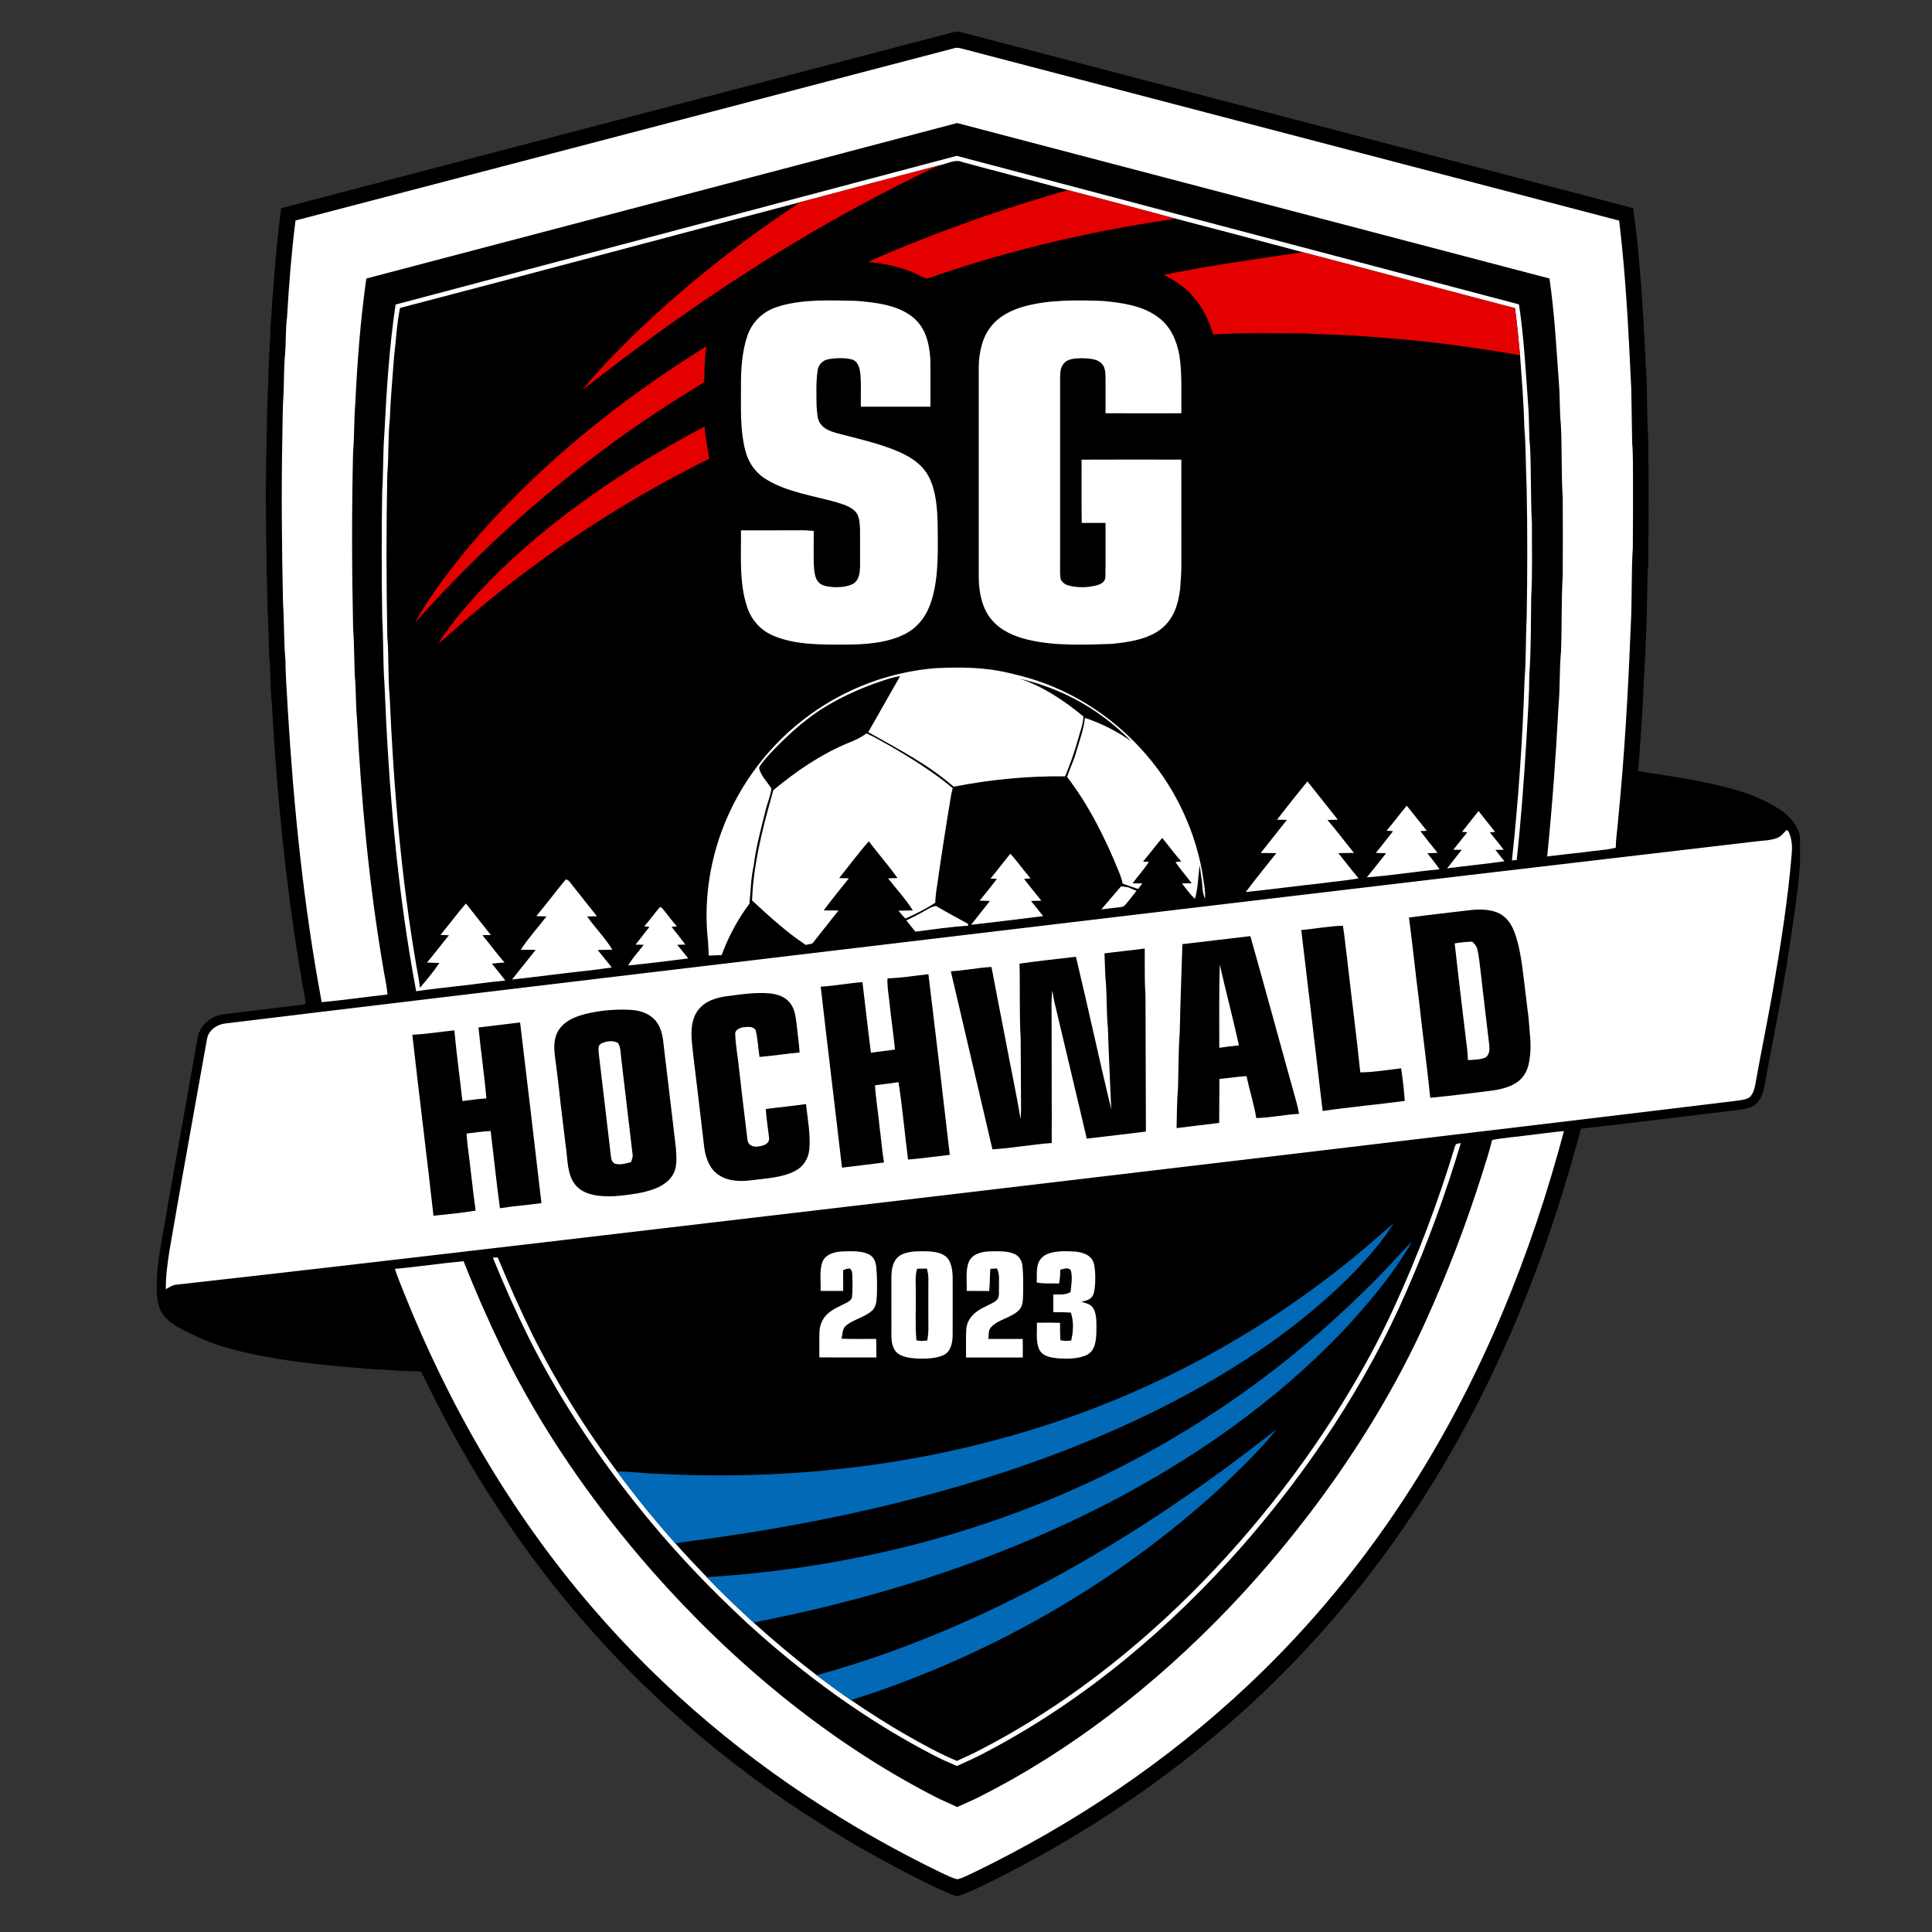 <?xml version="1.0" encoding="utf-8"?>
<!-- Generator: Adobe Illustrator 27.8.0, SVG Export Plug-In . SVG Version: 6.00 Build 0)  -->
<svg version="1.1" id="Ebene_1" xmlns="http://www.w3.org/2000/svg" xmlns:xlink="http://www.w3.org/1999/xlink" x="0px" y="0px"
	 viewBox="0 0 1000 1000" enable-background="new 0 0 1000 1000" xml:space="preserve">
<rect x="0" y="0" width="1000" height="1000" fill="#333333" stroke="none"/>
<path d="M495.42,16.32c2.09,0.23,4.18,0.9,6.21,1.42c114.52,30.05,229.26,59.91,343.73,90.02c3.89,28.27,5.27,56.94,6.72,85.41
	c0.62,11.2,0.23,22.45,1.04,33.64c0.25,21.54,0.22,43.08,0.02,64.61c-0.07,3.26-0.5,6.48-0.47,9.74
	c-0.12,16.56-0.73,33.03-1.73,49.56c-0.57,16.15-1.89,32.28-2.99,48.4c17.9,2.87,35.4,5.12,52.87,10.47
	c6.93,2.05,13.44,5.14,19.61,8.88c5.28,3.23,10.38,8.66,11.26,15.01v13.51c-1.23,17.24-4.26,34.45-6.73,51.55
	c-3.23,19.55-7.07,38.94-10.75,58.41c-1.02,4.91-1.04,9.54-4.45,13.55c-2.72,3.56-7.61,3.45-11.62,4.21
	c-26.62,3.09-53.23,6.59-79.87,9.49c-11.67,44.28-26.81,87.34-46.73,128.61c-22.9,47.63-51.86,92.06-87.06,131.51
	C638.21,896.46,582,938.56,520.04,970.31c-7.98,4.02-16.15,8.36-24.6,11.3c-4.22-1.42-8.28-3.44-12.36-5.23
	c-52.84-25.69-102.3-58.87-144.91-99.42c-48.79-46.06-88.11-101.13-117.41-161.4c-0.94-1.93-1.9-3.84-2.95-5.72
	c-6.64-0.05-13.21-0.4-19.83-0.97c-6.56-0.03-13-0.99-19.53-1.36c-19.37-1.81-39.46-4.11-58.28-9.14
	c-6.88-1.85-13.59-4.13-19.95-7.37c-5.57-2.79-11.7-5.13-15.59-10.25c-2.88-3.77-3.25-7.98-3.49-12.56v-5.73
	c0.35-7.84,1.7-15.49,3.05-23.2c5.87-34.15,12.18-68.22,18.16-102.33c1.06-6.3,7.05-11.19,13.22-11.94
	c13.82-1.71,27.71-3.31,41.53-5.04c0.46-0.05,0.87-0.29,1.2-0.73c-9.55-52.06-14.81-104.24-17.73-157.06
	c-0.84-7.05-0.38-14.1-1.12-21.14c-0.54-8.26-0.31-16.53-0.96-24.79c-0.53-25.7-1.14-51.35-0.74-77.07
	c0.47-14.44,0.32-28.88,1.19-43.32c-0.02-9.18,0.99-18.27,1.14-27.44c1.37-20.25,2.79-40.46,5.42-60.61
	C260.2,77.63,375.25,47.67,490,17.57C491.78,17.09,493.61,16.55,495.42,16.32z"/>
<path fill="#FFFFFF" d="M497.96,25.18c113.37,29.69,226.74,59.33,340.11,89.01c3.51,28.78,4.88,58.01,6.27,86.96
	c0.15,9.44,0.33,18.88,0.47,28.33c0.56,6.19,0.32,12.37,0.43,18.58c0.03,11.8,0.01,23.6-0.1,35.4c-0.87,13.78-0.28,27.66-1.11,41.44
	c-1.31,33.41-3.25,66.9-6.55,100.17c-0.34,4.6-1.12,9.12-1.17,13.75c-5.57,1.26-11.29,1.49-16.97,2.35
	c-6.19,0.61-12.34,1.46-18.52,2.12c2.62-26.1,4.55-52.21,5.89-78.42c0.84-9.14,0.38-18.31,1.26-27.45
	c0.53-13.26,0.12-26.56,0.89-39.81c0.08-13.28,0.09-26.55,0-39.83c-0.79-12.67-0.32-25.4-0.96-38.08
	c-0.7-6.75-0.42-13.63-0.94-20.43c-1.34-18.36-2.3-36.91-4.95-55.12c-102.2-26.84-204.43-53.62-306.62-80.47
	c-101.82,26.93-203.91,53.63-305.78,80.48c-3.06,21.54-4.7,43.37-5.73,65.09c-0.69,8.19-0.42,16.41-1.12,24.6
	c-0.74,30.4-0.65,60.83,0.01,91.23c0.6,8.25,0.54,16.5,0.87,24.76c0.71,7.06,0.41,14.17,1.08,21.22
	c2.26,43.03,6.19,85.73,13.36,128.24c0.79,5.18,2.05,10.2,2.48,15.44c-11.36,1.27-22.68,2.93-34.05,3.99
	c-9.43-50.48-14.5-100.86-17.59-152.06c-0.38-8.28-1.15-16.49-1.16-24.8c-0.93-10.02-0.59-20.06-1.28-30.09
	c-0.61-28.91-0.91-57.82-0.32-86.74c0.19-7.07,0.07-14.18,0.6-21.23c0.26-6.21,0.19-12.45,0.63-18.66
	c0.76-7.02,0.28-14.05,1.19-21.06c0.96-16.68,2.3-33.38,4.37-49.96C266.61,84.5,380.29,54.67,493.92,24.95
	C495.33,24.5,496.57,24.84,497.96,25.18z"/>
<path fill="#FFFFFF" d="M495.2,80.66c97.01,25.61,194.01,51.36,291.03,76.89c2.6,17.35,3.5,35,4.77,52.48
	c0.6,7.17,0.25,14.47,0.98,21.63c0.62,13.13,0.23,26.3,0.94,39.41c-0.05,12.67,0.34,25.4-0.37,38.06
	c-0.19,13.27-0.04,26.62-0.96,39.85c-0.09,11.17-0.85,22.28-1.49,33.42c-1.25,20.96-2.78,41.85-5.05,62.72
	c-0.82,0.09-1.65,0.17-2.48,0.25c3.34-31.07,5.49-62.33,6.54-93.56c0.81-10.65,0.55-21.38,1.09-32.05
	c0.4-22.43,0.44-44.87-0.01-67.3c-0.51-10.61-0.34-21.22-1.23-31.83c-0.27-12.25-1.31-24.53-2.19-36.75
	c-0.8-8.14-1.5-16.28-2.62-24.38c-36.65-9.54-73.24-19.41-109.89-28.96c-22-5.86-44.01-11.74-66.06-17.44
	c-18.4-5-36.85-9.82-55.31-14.65c-18.3-4.95-36.67-9.66-54.96-14.61c-3.48-1.52-7.17,0.75-10.79,1.5
	c-24.32,6.33-48.62,12.83-72.91,19.29c-68.98,18.15-138.21,36.76-207.18,54.76c-1.71,8.44-2.11,17.23-3.13,25.77
	c-0.78,10.64-1.75,21.26-2.16,31.92c-1.02,9.43-0.46,18.89-1.3,28.32c-0.58,28.02-0.5,56.06,0.01,84.08
	c0.87,10.2,0.24,20.56,1.2,30.76c2.08,47.37,5.91,93.81,14,140.58c0.65,3.48,1.28,6.95,1.71,10.46c3.49-4.16,7.03-8.34,10.05-12.85
	c-2.13-0.07-4.28-0.12-6.42-0.2c3.89-4.63,7.52-9.47,11.38-14.13c-1.47-0.07-2.94-0.13-4.42-0.2c4.51-5.32,8.6-11,13.19-16.26
	c4.27,5.47,8.6,10.9,12.93,16.33c-1.45,0.03-2.91,0.05-4.37,0.07c3.83,4.69,7.43,9.6,11.43,14.15c-2.19,0.12-4.37,0.34-6.55,0.61
	c2.36,2.89,4.68,5.8,6.97,8.74c-8.81,0.79-17.55,2.16-26.34,3.06c-6.61,0.85-13.23,1.43-19.82,2.47
	c-9.89-52.75-14.26-105.29-16.4-158.83c-0.82-11.48-0.49-23-1.18-34.47c-0.32-21.84-0.37-43.67-0.01-65.5
	c0.66-10.04,0.36-20.03,1.14-30.07c1.12-22.19,2.5-44.6,5.79-66.57C301.57,131.97,398.38,106.29,495.2,80.66z"/>
<path fill="#E50000" d="M487.14,85.33c-3.89,1.35-7.62,3.38-11.37,5.18c-56.3,27.42-109.7,61.78-159.38,99.82
	c-5.05,3.82-9.96,7.85-15.12,11.51c10.54-12.44,21.92-24.14,33.87-35.24c24.42-22.86,51.19-43.53,79.09-61.97
	C438.52,98.17,462.82,91.66,487.14,85.33z"/>
<path fill="#E50000" d="M552.89,98.45c18.45,4.82,36.91,9.65,55.31,14.65c-4.18,0.85-8.37,1.5-12.59,2.1
	c-38.63,6.21-76.91,15.53-113.88,28.38c-0.77,0.25-1.55,0.43-2.33,0.56c-3.02-1.09-5.75-2.86-8.8-3.94
	c-6.81-2.5-14.03-4.02-21.28-4.5c1.81-0.89,3.59-1.77,5.43-2.58c28.82-12.37,58.36-22.97,88.41-31.94
	C546.38,100.21,549.61,99.15,552.89,98.45z"/>
<path fill="#E50000" d="M674.26,130.53c36.65,9.55,73.24,19.42,109.89,28.96c1.12,8.11,1.82,16.24,2.62,24.38
	c-23.35-4.03-46.71-7.24-70.35-8.99c-13.78-1.31-27.56-1.68-41.39-2.29c-15.67-0.09-31.44-0.51-47.09,0.54
	c-2.28-7.46-5.55-14.44-10.9-20.21c-4.12-4.56-9.17-7.92-14.65-10.63C626.11,137.34,650.31,134.13,674.26,130.53z"/>
<path fill="#FFFFFF" d="M443.14,155.72c9.71,0.78,21.27,2.04,29.15,8.3c6.87,5.51,8.74,13.69,9.26,22.08
	c0.12,8.13,0.01,16.27,0.04,24.41c-12.01-0.01-24.02,0.01-36.03-0.01c-0.09-5.76,0.25-11.58-0.27-17.31
	c-0.42-3.06-1.26-6.39-4.68-7.23c-3.86-0.85-8.14-0.7-12.01,0.02c-2.68,0.5-4.89,2.66-5.32,5.36c-1,6.11-0.68,12.54-0.63,18.72
	c0.35,3.04,0.12,6.95,2.12,9.4c1.8,2.6,5.18,3.8,8.07,4.66c10.69,2.8,22.26,5.35,32.43,9.72c6.4,2.86,12.11,6.54,15.46,12.91
	c3.76,7.19,4.4,16.35,4.59,24.32c0.11,12.79,0.71,27.04-3.03,39.36c-2.19,7.32-6.44,13.77-13.31,17.44
	c-9.38,5.05-21.6,5.8-32.04,5.78c-11.87,0.02-25.45,0.17-36.57-4.57c-6.69-2.81-11.36-8.05-13.67-14.9
	c-4.19-12.54-3.04-26.61-3.18-39.67c9.84-0.03,19.68,0.02,29.53-0.03c2.73-0.08,5.43,0.07,8.15,0.31
	c-0.04,5.83-0.12,11.68,0.03,17.52c0.19,2.87,0.35,6.66,2.35,8.93c1.9,2.28,5.34,2.37,8.07,2.68c3.24,0.1,6.87-0.21,9.82-1.67
	c3.27-1.96,3.56-5.59,3.7-9.05c-0.02-6.5,0.02-12.99-0.02-19.49c-0.22-3.15-0.25-6.76-2.62-9.16c-2.5-2.51-6.63-3.66-9.94-4.68
	c-11.52-3.2-25.36-5.27-35.7-11.58c-5.73-3.36-9.59-8.85-11.18-15.27c-2.73-11.02-2.13-21.58-2.19-32.76
	c-0.06-8.81,0.49-18.15,3.34-26.55c2.53-7.29,8.2-12.58,15.52-14.9C414.96,154.7,430.02,155.47,443.14,155.72z"/>
<path fill="#FFFFFF" d="M570.6,155.76c9.9,0.87,20.83,2.35,28.98,8.53c6.44,4.81,9.5,12,10.88,19.72c1.5,9.6,0.88,20.08,1.01,29.89
	c-13.08,0.04-26.17,0.06-39.25-0.02c-0.02-6.31,0.04-12.63-0.01-18.95c-0.09-2.71-0.23-5.23-2.39-7.16
	c-2.43-2.19-6.77-2.26-9.84-2.35c-3.06,0.04-7.39,0.12-9.43,2.83c-1.89,2.28-1.73,4.79-1.83,7.58c-0.01,32.16,0.02,64.33-0.01,96.49
	c0.04,2.45-0.17,5.02,0.28,7.43c0.73,1.65,2.19,2.75,3.9,3.24c4.85,1.38,10.2,1.18,15.05-0.1c2.18-0.66,4.2-1.84,4.22-4.39
	c0.16-9.26,0-18.55,0.06-27.82c-4.11-0.01-8.21,0.02-12.32-0.02c-0.18-10.91-0.03-21.83-0.08-32.74
	c17.21-0.09,34.43-0.05,51.64-0.02c-0.01,18.43-0.01,36.86,0.01,55.29c-0.03,3.83-0.35,7.67-0.62,11.5
	c-0.96,7.97-3.23,15.59-9.76,20.77c-6.94,5.56-17.46,7.05-26.07,7.84c-14.06,0.46-29.23,1.09-42.97-2.19
	c-6.97-1.71-13.77-4.52-18.55-10.07c-5.12-5.85-6.76-14.09-6.9-21.66c0.01-36.58,0-73.17,0-109.75c0.13-6.99,1.77-14.94,6.24-20.52
	c4.35-5.63,11.06-8.85,17.8-10.64C543.32,155.07,557.55,155.3,570.6,155.76z"/>
<path fill="#E50000" d="M365.69,179.21c-0.94,6.16-1.15,12.36-1.15,18.58c-2.35,1.49-4.73,2.95-7.11,4.39
	c-53.09,32.61-101.23,73.5-142.57,120.08c3.95-7.48,8.89-14.52,13.83-21.37c10.28-14,21.63-27.24,33.77-39.66
	C293.17,229.46,328.23,202.5,365.69,179.21z"/>
<path fill="#E50000" d="M364.72,220.76c0.29,5.66,1.58,11.11,2.35,16.69c-48.01,23.68-92.7,53.89-132.82,89.33
	c-2.39,2.17-4.81,4.3-7.35,6.31c7.03-11.21,16.05-21.41,25.13-31C284.23,269.04,324.05,242.27,364.72,220.76z"/>
<path fill="#FFFFFF" d="M622.16,450.68c-4.39-23.54-15.57-45.93-31.91-63.45c-16.32-17.83-37.98-31.22-61.41-37.27
	c-1.19-0.3-2.39-0.59-3.58-0.9l-0.73-0.2c-0.96-0.24-1.93-0.46-2.9-0.67l0,0c-12.57-2.95-24.95-2.93-37.77-2.33
	c-23.1,1.95-45.58,10.27-64.36,23.88c-20.79,14.87-36.87,36.05-45.78,59.99c-6.77,18.16-9.43,38.01-7.28,57.29
	c0.16,2.53,0.3,5.06,0.43,7.6c2.22-0.07,4.44-0.18,6.66-0.27c3.6-9.77,8.22-18.3,14.4-26.67c0.65-6.55,0.71-13.05,2.17-19.51
	c1.16-9.57,3.75-19.03,6.07-28.39c0.87-3.89,2.62-7.66,3.12-11.6c-1.97-3.27-5.62-6.78-6.34-10.57l0.17-0.84
	c3.46-5.04,8.08-9.42,12.39-13.75c5.88-5.69,12.2-11.01,19.02-15.54c8.74-5.62,18.31-10.11,28.06-13.67
	c4.53-1.51,8.64-3.15,13.33-3.86c-1.62,2.81-2.92,5.09-3.75,6.55c-4.18,7.33-6.03,10.69-10.07,17.74c-1.18,2.07-2.14,3.73-2.71,4.71
	c15.63,8.87,30.56,16.36,44.23,28.25c18.97-3.69,38.36-5.62,57.68-5.36c2.43-6.01,4.72-11.95,6.41-18.22
	c1.11-4.33,2.81-8.24,3.11-12.74c-9.73-8.07-20.95-15.64-33.04-19.58c7.46,1.69,16.83,4.57,26.93,9.7
	c14.13,7.16,24.23,15.93,30.8,22.67c-3.18-2.24-6.84-4.52-11.01-6.66c-4.65-2.39-9.04-4.14-12.94-5.45
	c-0.67,6.24-2.83,11.77-4.61,17.97c-1.21,4.33-3.29,8.35-4.61,12.62c11.29,14.71,19.83,31.88,26.77,49.01
	c0.83,2.02,1.52,4.05,1.99,6.18c2.64,1.05,5.32,1.93,8.02,2.79c0.72-0.97,1.42-1.92,2.14-2.88c-1.68-0.01-3.36-0.03-5.04-0.05
	c2.76-3.73,5.86-7.16,8.44-11.03c-1.01-0.08-2.02-0.17-3.04-0.25c3.44-3.95,6.51-8.21,9.92-12.21c3.34,4.03,6.43,8.23,9.86,12.19
	c-0.99,0.1-1.99,0.2-2.98,0.3c2.54,3.87,5.65,7.26,8.4,10.98c-1.69,0.03-3.37,0.05-5.06,0.07c2.21,2.74,4.12,5.61,6.76,7.97
	c1.62-5.75,1.65-11.56,2.4-17.42c0.35,2.19,0.61,4.39,0.9,6.58c0.76,3.69,0.24,7.54,1.92,10.74
	C623.98,460.34,622.77,455.42,622.16,450.68z"/>
<path fill="#FFFFFF" d="M448.52,379.6c4.2,1.89,8.2,4.33,12.24,6.54c11.19,6.48,22.43,13.51,32.36,21.81
	c-0.27,0.99-0.5,1.98-0.72,2.98c-2.66,15.92-5.16,31.87-7.41,47.86c-0.49,2.8-0.81,5.59-0.89,8.43c-4.72,3.24-10.23,5.8-15.41,8.24
	c-1.35-1.27-2.47-2.66-3.67-4.08c2.49-0.08,4.97-0.11,7.45-0.16c-3.68-5.87-8.51-11.11-12.8-16.56c1.63-0.06,3.27-0.12,4.89-0.19
	c-4.73-6.51-9.97-12.63-14.87-19c-5.42,6.05-10.2,12.72-15.33,19.02c1.67,0.05,3.35,0.1,5.02,0.13
	c-4.35,5.53-8.91,10.91-13.03,16.61c2.55,0.04,5.1,0.05,7.65,0.04c-4.46,5.73-9.05,11.35-13.5,17.07c-1.15,0.25-2.29,0.5-3.43,0.76
	c-10.18-6.74-18.89-14.8-27.81-23.04c0.64-17.66,4.97-35.54,9.75-52.51c0.42-1.53,0.84-3.06,1.28-4.59
	c11.85-9.79,24.41-18.44,38.66-24.37C442.38,383.27,445.54,381.77,448.52,379.6z"/>
<path fill="#FFFFFF" d="M676.72,404.45c5.25,6.59,10.46,13.22,15.73,19.81c-1.78,0.05-3.56,0.11-5.34,0.16
	c4.76,5.52,9.06,11.43,13.72,17.04c-2.71,0.05-5.42,0.06-8.12,0.11c3.52,4.35,6.89,8.83,10.52,13.09
	c-6.04,1.08-12.19,1.55-18.28,2.41c-13.39,1.45-26.75,3.26-40.15,4.63c5.11-6.84,10.55-13.43,15.84-20.13
	c-2.7-0.05-5.41-0.06-8.12-0.07c4.52-5.71,9.05-11.42,13.58-17.12c-1.71-0.04-3.42-0.06-5.13-0.09
	C666.13,417.61,671.37,410.97,676.72,404.45z"/>
<path fill="#FFFFFF" d="M728.12,417.03c3.53,4.27,6.89,8.69,10.4,12.99c-1.11,0.05-2.21,0.11-3.32,0.16
	c2.88,3.82,5.88,7.56,8.9,11.26c-1.77,0.08-3.54,0.15-5.31,0.21c2.2,2.71,4.38,5.43,6.33,8.32c-12.59,1.13-25.1,3.24-37.69,4.15
	c3.45-4.07,6.67-8.33,10.01-12.5c-1.77-0.04-3.54-0.09-5.31-0.14c3.02-3.73,5.99-7.5,8.92-11.28c-1.12-0.09-2.25-0.17-3.37-0.26
	C721.29,425.74,724.55,421.26,728.12,417.03z"/>
<path fill="#FFFFFF" d="M765.29,419.78c2.82,3.64,5.71,7.22,8.58,10.83l-2.77,0.17c2.45,2.99,4.86,6.02,7.24,9.06
	c-1.44,0.02-2.88,0.04-4.32,0.05c1.53,1.99,3.08,3.97,4.67,5.91c-9.85,1.4-19.78,2.35-29.65,3.66c2.49-3.2,5.02-6.38,7.52-9.58
	c-1.44-0.02-2.89-0.04-4.33-0.06c2.42-3.03,4.81-6.07,7.27-9.06l-2.79-0.16c2.33-2.93,4.66-5.85,6.97-8.79
	C764.22,421.14,764.75,420.46,765.29,419.78z"/>
<path fill="#FFFFFF" d="M924.71,429.64c1.11,0.35,1.19,1.27,1.63,2.22c1.35,3.56,1.34,7.19,0.98,10.91
	c-1.96,23.19-5.61,46.23-9.55,69.15c-2.91,16.75-6.41,33.42-9.36,50.17c-0.45,2.05-1.26,4.44-2.87,5.88
	c-1.8,1.28-4.47,1.42-6.58,1.77c-76.04,9.28-152.65,18.32-228.75,27.39c-129.66,15.4-259.37,30.75-389.05,45.93
	c-63.11,7.37-127.51,14.93-190.56,21.96c-1.79,0.42-3.18,1.37-4.77,2.25c-0.07-6.7,0.85-13.28,1.88-19.89
	c6.25-36.65,12.98-73.18,19.46-109.77c0.93-4.8,5.7-7.68,10.33-7.97c64.57-7.88,129.17-15.52,193.75-23.29
	c198.96-23.68,398.4-47.6,597.39-70.81c3.66-0.48,7.84-0.46,11.3-1.83C922.02,432.9,923.14,431.12,924.71,429.64z"/>
<path fill="#FFFFFF" d="M522.95,441.87c3.72,4.07,6.84,8.65,10.48,12.79c-1.13,0.1-2.26,0.19-3.39,0.29
	c3.02,3.74,5.91,7.55,8.97,11.26c-1.79,0.04-3.58,0.08-5.36,0.12c2.12,2.59,4.2,5.22,6.29,7.84c-12.43,1.58-24.89,3.08-37.33,4.5
	c3.24-4.12,6.53-8.2,9.77-12.33c-1.78-0.05-3.56-0.1-5.34-0.16c3.07-3.7,6.07-7.46,8.96-11.3l-3.32-0.11
	C516.13,450.49,519.49,446.14,522.95,441.87z"/>
<path fill="#FFFFFF" d="M292.82,455.21c1.49,0.12,1.96,1.24,2.85,2.24c4.37,5.64,8.88,11.19,13.29,16.79
	c-1.68,0.04-3.36,0.08-5.05,0.12c4.1,5.89,9.33,11.06,13.03,17.2c-2.52,0.08-5.04,0.1-7.57,0.15c2.44,3.01,4.82,6.08,7.31,9.05
	c-4.46,0.58-8.9,1.3-13.38,1.73c-12.79,1.39-25.49,3.13-38.28,4.51c4.12-5.09,8.12-10.27,12.25-15.34
	c-2.58-0.01-5.15-0.03-7.73-0.08c3.93-6.06,8.91-11.47,13.3-17.21c-1.75-0.06-3.5-0.13-5.26-0.2
	C282.79,467.96,287.65,461.43,292.82,455.21z"/>
<path fill="#FFFFFF" d="M580.26,458.77c1.27,0.11,2.51,0.3,3.76,0.51c1.4,0.65,2.82,1.25,4.26,1.82c-2.07,2.47-3.91,5.16-6.11,7.51
	c-0.74,0.81-1.7,0.83-2.72,0.98c-3.14,0.32-6.28,0.76-9.43,1.12C573.38,466.7,576.88,462.79,580.26,458.77z"/>
<path fill="#FFFFFF" d="M341.54,469.53c0.62,0.05,1.07,0.29,1.36,0.73c2.52,3.05,4.8,6.29,7.48,9.22l-2.79,0.25
	c2.4,3.05,4.85,6.04,7.13,9.18c-1.39,0.04-2.79,0.08-4.19,0.12c1.93,2.34,3.8,4.71,5.73,7.05c-10.36,1.35-20.75,2.62-31.15,3.64
	c2.31-3.92,5.37-7.09,8.08-10.72c-1.41-0.02-2.81-0.04-4.22-0.06c2.37-3.08,4.8-6.12,7.19-9.2c-0.9-0.1-1.81-0.19-2.71-0.29
	C336.32,476.28,338.75,472.76,341.54,469.53z"/>
<path fill="#FFFFFF" d="M484.49,468.93c5.43,3.19,10.95,6.21,16.49,9.2c0.05,0.35,0.1,0.68,0.14,1.03
	c-9.14,0.51-18.26,1.96-27.35,3.06c-1.57-1.93-3.11-3.89-4.66-5.82c3.32-1.6,6.61-3.26,9.8-5.1
	C480.74,470.28,482.37,469.22,484.49,468.93z"/>
<path d="M760.87,471.09c4.59-0.52,9.4-0.52,13.79,1.1c3.92,1.44,6.83,4.81,8.49,8.56c2.53,5.72,3.65,12.29,4.62,18.44
	c1.22,9.2,2.19,18.44,3.4,27.64c0.48,7.41,1.71,13.94,0.54,21.26c-0.51,4.12-1.83,7.97-4.96,10.84c-3.66,3.46-9.5,4.83-14.35,5.54
	c-10.69,1.33-21.37,2.74-32.1,3.73c-1.72-16.75-4.02-33.46-5.82-50.2c-1.87-14.35-3.29-28.76-5.2-43.09
	C739.79,473.51,750.34,472.33,760.87,471.09z"/>
<path d="M695.08,479.17c0.91,5.19,1.27,10.48,2.03,15.7c2.23,20.07,4.91,40.11,6.97,60.2c7.06-0.09,14.12-1.29,21.13-2.12
	c0.83,5.59,1.52,11.23,1.9,16.88c-14.15,1.9-28.4,3.16-42.52,5.22c-3.6-31.18-7.37-62.49-11.06-93.67
	C680.88,480.76,687.82,479.32,695.08,479.17z"/>
<path d="M647.19,484.54c8.05,28.49,15.78,57.1,23.76,85.62c0.61,2.1,1.09,4.2,1.42,6.35c-7.39,0.4-14.72,2.01-22.12,2.2
	c-1.21-7.33-3.52-14.45-5.06-21.73c-4.7,0.3-9.34,1.05-14.02,1.49c-0.08,7.58-0.1,15.17-0.12,22.75
	c-7.35,0.92-14.72,1.73-22.06,2.69c0.2-6.93,0.13-13.83,0.75-20.74c0.28-9.76,0.17-19.49,0.91-29.23
	c0.27-15.11,0.93-30.15,1.35-45.25C623.72,487.24,635.46,485.97,647.19,484.54z"/>
<path fill="#FFFFFF" d="M752.95,488.28c3.03-0.51,6.02-0.78,9.08-0.88c1.13,1.16,2.21,2.16,2.6,3.8c0.96,3.79,1.23,7.88,1.74,11.74
	c1.43,12.72,2.97,25.32,4.48,38.03c0.23,2.4,0.14,4.77-1.89,6.38c-2.78,1.19-6.17,1.19-9.16,1.36c-0.16-3.17-0.39-6.32-0.88-9.46
	C756.91,522.28,754.8,505.28,752.95,488.28z"/>
<path d="M592.52,490.95c0.06,6.38-0.07,12.77,0.11,19.15c0.42,5,0.23,9.97,0.3,14.98c0.06,20.2,0.12,40.39,0.19,60.6
	c-10.18,1.34-20.43,2.42-30.61,3.67c-5.56-23.78-11.28-47.53-16.89-71.3c-0.37-1.79-0.62-3.59-0.94-5.4
	c-0.66,5.04-0.35,10.02-0.37,15.08c-0.04,21.29,0.14,42.6,0.06,63.89c-10.25,0.73-20.42,2.65-30.69,3.28
	c-7.12-30.73-14.38-61.44-21.53-92.17c7.06-0.37,13.98-1.85,21.04-2.24c2.34,12.57,4.85,25.1,7.26,37.65
	c2.53,13.73,5.57,27.39,7.79,41.16c0.24-3.03,0.31-6.04,0.24-9.07c-0.06-10.92-0.13-21.84-0.18-32.76
	c-0.74-12.86-0.26-25.8-0.59-38.69c9.69-1.37,19.46-2.44,29.19-3.56c6.31,26.23,11.93,52.72,18.28,78.95
	c-0.55-14.05-1.33-27.99-1.72-42.02c-0.76-7.38-0.51-14.77-0.96-22.16c-0.54-5.51-0.59-11-0.82-16.52
	C578.6,492.54,585.59,491.91,592.52,490.95z"/>
<path fill="#FFFFFF" d="M631.35,499.29c3.19,13.96,6.84,27.82,9.92,41.79c-3.41,0.33-6.79,0.78-10.17,1.26
	C631.16,528,630.9,513.62,631.35,499.29z"/>
<path d="M480.55,504.24c3.77,31.15,7.49,62.33,11.05,93.5c-7.2,0.83-14.37,1.84-21.59,2.45c-1.73-13.35-2.89-26.82-4.94-40.1
	c-4.04,0.73-8.12,1.07-12.17,1.66c0.45,7.3,1.7,14.49,2.39,21.75c0.81,6.06,1.25,12.15,2.27,18.2c-7.24,0.98-14.51,1.74-21.75,2.68
	c-3.59-31.19-7.47-62.49-11.01-93.67c7.24-0.42,14.37-1.84,21.61-2.35c1.48,12.18,2.81,24.37,4.38,36.54
	c4.13-0.65,8.31-1,12.45-1.66c-0.86-8.72-2.19-17.41-3.04-26.14c-0.48-3.58-1.02-7.09-0.84-10.7
	C466.45,506.19,473.5,505.02,480.55,504.24z"/>
<path d="M398.94,514.22c3.68,0.5,7.28,1.67,9.74,4.61c2.76,3.25,3.14,7.48,3.69,11.52c0.43,4.81,1.22,9.58,1.5,14.4
	c-6.93,0.69-13.83,1.71-20.76,2.32c-0.71-4.63-0.85-9.44-2.03-13.98c-1.64-2.09-4.01-1.52-6.35-1.4c-2.02,0.33-4.55,1.47-4.16,3.95
	c0.19,5.89,1.46,11.74,1.95,17.62c1.36,12.1,2.87,24.32,4.33,36.44c0.14,2.67,2.44,3.98,4.91,3.8c2.56-0.25,6.15-0.91,6.36-4.09
	c-0.56-5.13-1.41-10.21-1.76-15.37c6.92-0.97,13.9-1.52,20.8-2.59c0.95,8.23,2.41,15.69,1.73,23.56c-0.46,4.62-3.01,8.82-7.18,10.96
	c-6.71,3.71-15.87,3.97-23.36,5c-5.97,0.76-12.86,0.3-17.64-3.78c-4.04-3.41-5.71-8.91-6.28-13.99
	c-1.88-15.85-3.72-31.68-5.66-47.53c-0.65-6.99-2.02-13.67,1.05-20.4c2.97-5.95,8.89-8.47,15.16-9.46
	C383.01,514.77,390.95,513.42,398.94,514.22z"/>
<path d="M306.41,524.06c6.85-1.32,13.82-1.75,20.79-1.31c4.73,0.42,9.37,2.05,12.39,5.89c3.17,3.97,3.62,9.28,4.13,14.16
	c2.11,17.06,4.04,34.22,6.11,51.32c0.3,5.2,1.03,10.57-2.26,15.01c-4.08,5.51-11.33,7.35-17.72,8.58
	c-7.36,1.16-15.7,2.35-23.05,0.68c-4.4-0.95-8.41-3.27-10.5-7.39c-2.9-5.36-2.57-12.67-3.6-18.65c-1.08-9.74-2.44-19.46-3.42-29.22
	c-0.69-5.35-1.22-10.71-2.02-16.04c-0.59-5.11-0.81-10.09,2.29-14.48C293.37,527.28,300.3,525.3,306.41,524.06z"/>
<path d="M269.2,529.2c3.7,31.13,7.48,62.4,11.04,93.53c-7.15,1.04-14.36,1.48-21.48,2.65c-1.76-13.29-3.22-26.66-4.79-39.98
	c-4.18,0.25-8.31,0.78-12.45,1.33c0.12,1.87,0.24,3.73,0.44,5.6c1.56,11.41,2.62,22.88,4.22,34.28c-7.22,1.2-14.53,1.92-21.82,2.64
	c-3.46-31.2-7.45-62.47-10.94-93.67c7.28-0.3,14.51-1.56,21.75-2.27c1.12,12.21,2.82,24.38,4.17,36.59
	c4.12-0.51,8.24-1.12,12.4-1.36c-1.03-12.27-2.88-24.48-4.08-36.74C254.84,530.93,262.03,530.14,269.2,529.2z"/>
<path fill="#FFFFFF" d="M319.88,539.87c1.5,2.19,1.36,5.63,1.69,8.2c1.95,16.54,3.95,33.03,5.87,49.57c0.22,1.27-0.47,2.62-0.8,3.86
	c-2.82,0.71-5.4,1.59-8.34,0.84c-1.56-0.74-1.88-2.24-2.09-3.79c-2.07-17.93-4.2-35.58-6.32-53.45c-0.01-1.83-0.65-3.98,1.35-5
	C313.73,538.91,317.44,538.28,319.88,539.87z"/>
<path fill="#FFFFFF" d="M809.49,585.45C792.4,649.89,767,712.5,731.19,768.87c-23.83,37.6-52.28,72.36-84.67,102.91
	c-42.29,39.91-90.76,72.42-143.06,97.69c-2.6,1.12-5.22,2.7-8.01,3.23c-2.78-0.69-5.42-2.12-8.04-3.27
	c-17.83-8.62-35.23-18.12-52.13-28.45c-48.12-29.36-91.74-65.95-128.52-108.69c-42-48.7-74.31-104.42-98.05-164.09
	c-1.51-3.79-3.06-7.55-4.32-11.43c11.88-1.06,23.68-2.89,35.54-3.97c6.05,15.28,12.62,30.27,19.76,45.08
	c20.32,41.84,47.55,80.8,78.2,115.7c40.89,46.3,90.15,87.52,145.19,115.94c4.01,2.15,8.24,3.8,12.33,5.8
	c3.76-1.68,7.53-3.27,11.2-5.13c23.79-11.96,46.23-26.24,67.44-42.31c44.62-33.95,83.66-75.43,116.02-121.16
	c18.37-26.09,34.83-53.9,47.93-83.02c11.28-24.79,20.98-50.31,29.2-76.27c1.73-5.77,3.75-11.5,5.1-17.36
	c6.04-1.25,12.11-1.53,18.2-2.41C796.84,586.96,803.14,585.98,809.49,585.45z"/>
<path fill="#FFFFFF" d="M756.12,591.68c-7.81,26.08-17.14,51.74-28.13,76.66c-20.85,47.98-50.61,92.53-84.98,131.87
	c-37.65,42.65-81.89,80.05-132.43,106.55c-4.97,2.73-10.15,4.97-15.3,7.33c-4.19-1.82-8.36-3.65-12.4-5.77
	c-35.1-18.21-67.08-41.68-96.24-68.3c-17.76-16.47-34.6-33.92-50.06-52.58c-24.19-29.08-45.74-60.82-62.71-94.66
	c-6.8-13.7-13.04-27.68-18.78-41.85c0.85-0.03,1.7-0.05,2.55-0.08c5.58,13.52,11.51,26.9,17.97,40.01
	c12.4,24.83,27.25,48.49,43.78,70.77c9.46,12.84,19.6,25.3,30.21,37.23c5.26,5.99,10.72,11.74,16.25,17.48
	c7.75,8.19,16,15.91,24.27,23.57c10.51,9.51,21.37,18.57,32.61,27.19c5.83,4.42,11.74,8.74,17.76,12.88
	c9.53,6.51,19.28,12.72,29.3,18.45c8.35,4.73,16.64,9.34,25.51,13.02c4.12-1.95,8.31-3.72,12.33-5.89
	c35.19-18.18,67.11-41.63,96.14-68.49c35.06-32.61,65.73-70.01,90.98-110.69c9.73-15.76,18.73-32.04,26.45-48.88
	c12.5-27.04,23.04-55,31.69-83.51C753.55,591.73,753.84,592.07,756.12,591.68z"/>
<path fill="#0169B6" d="M721.35,633.08c-5.42,9-12.69,17.05-19.83,24.71c-27.26,28.11-61.32,50.75-96,68.64
	c-34.29,17.68-70.96,31.55-107.94,42.45c-45.15,13.26-91.04,22.25-137.65,28.48c-3.45,0.41-6.9,0.88-10.34,1.5
	c-10.61-11.92-20.75-24.38-30.21-37.23c7.07-0.04,14.04,1.06,21.09,1.2c66.16,3.49,133.16-3.79,196.44-23.71
	c63.44-19.81,122.56-52.69,172.95-96.02C713.73,639.8,717.49,636.38,721.35,633.08z"/>
<path fill="#0169B6" d="M730.86,642.68c-9.75,16.86-22.75,32.28-36,46.51c-34.84,36.46-77.03,65.93-121.72,89.05
	c-54.77,28.24-114.01,47.41-174.28,59.79c-2.93,0.55-5.85,1.15-8.75,1.87c-8.27-7.66-16.52-15.38-24.27-23.57
	c81.26-5.02,160.92-26.63,232.05-66.57c44.78-25.08,85.43-57.1,120.82-94.25C722.75,651.23,726.63,646.72,730.86,642.68z"/>
<path fill="#FFFFFF" d="M436.05,647.73c4.36-0.09,9.87-0.46,13.83,1.6c2.59,1.39,3.44,3.94,3.68,6.71c0.52,4.7,0.42,9.49,0.33,14.21
	c-0.24,2.97-0.19,5.98-2.53,8.17c-3.81,3.41-9.64,4.51-13.5,7.75c-1.9,1.54-1.8,4.54-2.26,6.76c5.97,0.19,11.94,0.08,17.91,0.08
	c0.11,3.2,0.11,6.4,0.11,9.6c-9.84-0.02-19.68,0.01-29.52-0.01c0.05-4.31-0.07-8.62,0.04-12.92c0.04-3.77,1.65-7.47,4.53-9.92
	c3-2.58,6.36-3.79,9.78-5.6c1.26-0.71,2.43-1.49,2.57-3.05c0.37-3.22,0.19-6.51,0.2-9.74c-0.17-1.85,0.27-3.6-1.42-4.84
	c-1.15,0.11-2.28,0.41-3.39,0.91c0.03,3.58,0.02,7.17,0.03,10.74c-3.9,0.02-7.81,0.01-11.71,0.02c0.24-4.74-0.65-10.1,0.8-14.63
	C427.04,649.14,431.89,647.96,436.05,647.73z"/>
<path fill="#FFFFFF" d="M476.78,647.66c4.18-0.01,9.36-0.03,12.79,2.73c2.99,2.46,3.47,7.38,3.53,10.99
	c0,10.03,0.03,20.06-0.02,30.09c-0.09,3.73-0.96,8.02-4.59,9.88c-4.04,1.87-9.12,1.98-13.49,1.85c-3.66-0.26-8.94-0.65-11.42-3.77
	c-2.94-3.77-2.04-9.64-2.19-14.15c0.01-7.97-0.01-15.93-0.01-23.91c0.04-3.74,0.42-7.63,3.12-10.49
	C467.73,647.94,472.63,647.66,476.78,647.66z"/>
<path fill="#FFFFFF" d="M511.28,647.76c4.32-0.13,9.29-0.45,13.38,1.09c2.7,1.09,4.17,3.37,4.55,6.2
	c0.54,5.02,0.39,10.14,0.34,15.19c-0.12,2.66-0.01,5.36-1.81,7.51c-3.75,4.31-11.11,5.04-14.79,9.25c-1.52,1.66-1.09,3.91-1.34,6.03
	c5.92,0.04,11.84,0.02,17.75,0.01c0.06,3.2,0.05,6.39,0.05,9.59c-9.81,0.01-19.6,0-29.41,0.01c0.08-4.9-0.17-9.83,0.14-14.72
	c0.3-3.99,2.74-7.28,6-9.45c2.85-2.06,6.34-3.04,9.19-5.04c2.34-1.74,1.55-4.16,1.74-6.71c-0.15-3.66,0.57-6.87-1.04-10.17
	c-1.14,0.07-2.28,0.14-3.42,0.21c-0.38,3.82-0.15,7.66-0.61,11.48c-3.89-0.03-7.77-0.01-11.66-0.07c0.21-4.76-0.67-10.37,1.04-14.85
	C503,649.31,507.38,648.04,511.28,647.76z"/>
<path fill="#FFFFFF" d="M556.46,647.81c4.06,0.41,8.51,1.74,9.72,6.16c1.02,4.22,0.96,11.02,0.01,15.28
	c-0.94,3.27-3.49,3.91-6.45,4.55c2.5,0.81,4.89,1.11,6.3,3.59c1.86,3.5,1.42,8.44,1.44,12.32c-0.18,4.35-0.62,9.36-4.95,11.63
	c-4.47,2.09-10.16,2.04-14.99,1.74c-3.76-0.45-7.72-0.91-9.66-4.64c-1.88-3.98-1-9.44-1.2-13.78c4-0.08,8-0.09,12.01,0.03
	c-0.03,3.01,0,6.02,0.18,9.02c1.92,0.35,3.65,0.5,5.58,0.12c1.12-4.57,1.39-9.94-0.18-14.43c-3.03-0.21-6.05-0.23-9.09-0.22
	c-0.04-3.05-0.04-6.11-0.01-9.16c3.21-0.06,6.06,0.46,8.96-1.27c0.36-3.75,1.13-7.61,0.08-11.3c-1.3-1.69-3.71-0.6-5.43-0.27
	c0.02,2.42-0.12,4.79-0.6,7.16c-3.94-0.16-7.66,0.25-11.55-0.5c0.13-3.05-0.24-6.4,0.58-9.36c0.71-2.58,2.64-4.53,5.12-5.49
	C546.62,647.31,551.91,647.58,556.46,647.81z"/>
<path d="M479.79,656.63c0.35,1.59,0.73,3.11,0.73,4.75c-0.03,8.85-0.04,17.7,0.01,26.55c0.02,1.99-0.28,3.93-0.56,5.89
	c-1.92,0.29-3.72,0.38-5.63-0.07c-0.71-8.1-0.19-16.29-0.35-24.41c0.17-4.11-0.55-8.72,0.71-12.63
	C476.41,656.62,478.1,656.63,479.79,656.63z"/>
<path fill="#0169B6" d="M660.74,739.9c-9.08,11.17-19.59,21.26-30.05,31.15c-54.4,49.55-120.09,86.77-190.21,108.92
	c-6.03-4.14-11.93-8.46-17.76-12.88c12.1-3.35,24.08-7.09,35.9-11.31c67.42-23.94,130.71-61.52,187.53-104.71
	C651.04,747.37,655.81,743.53,660.74,739.9z"/>
</svg>

